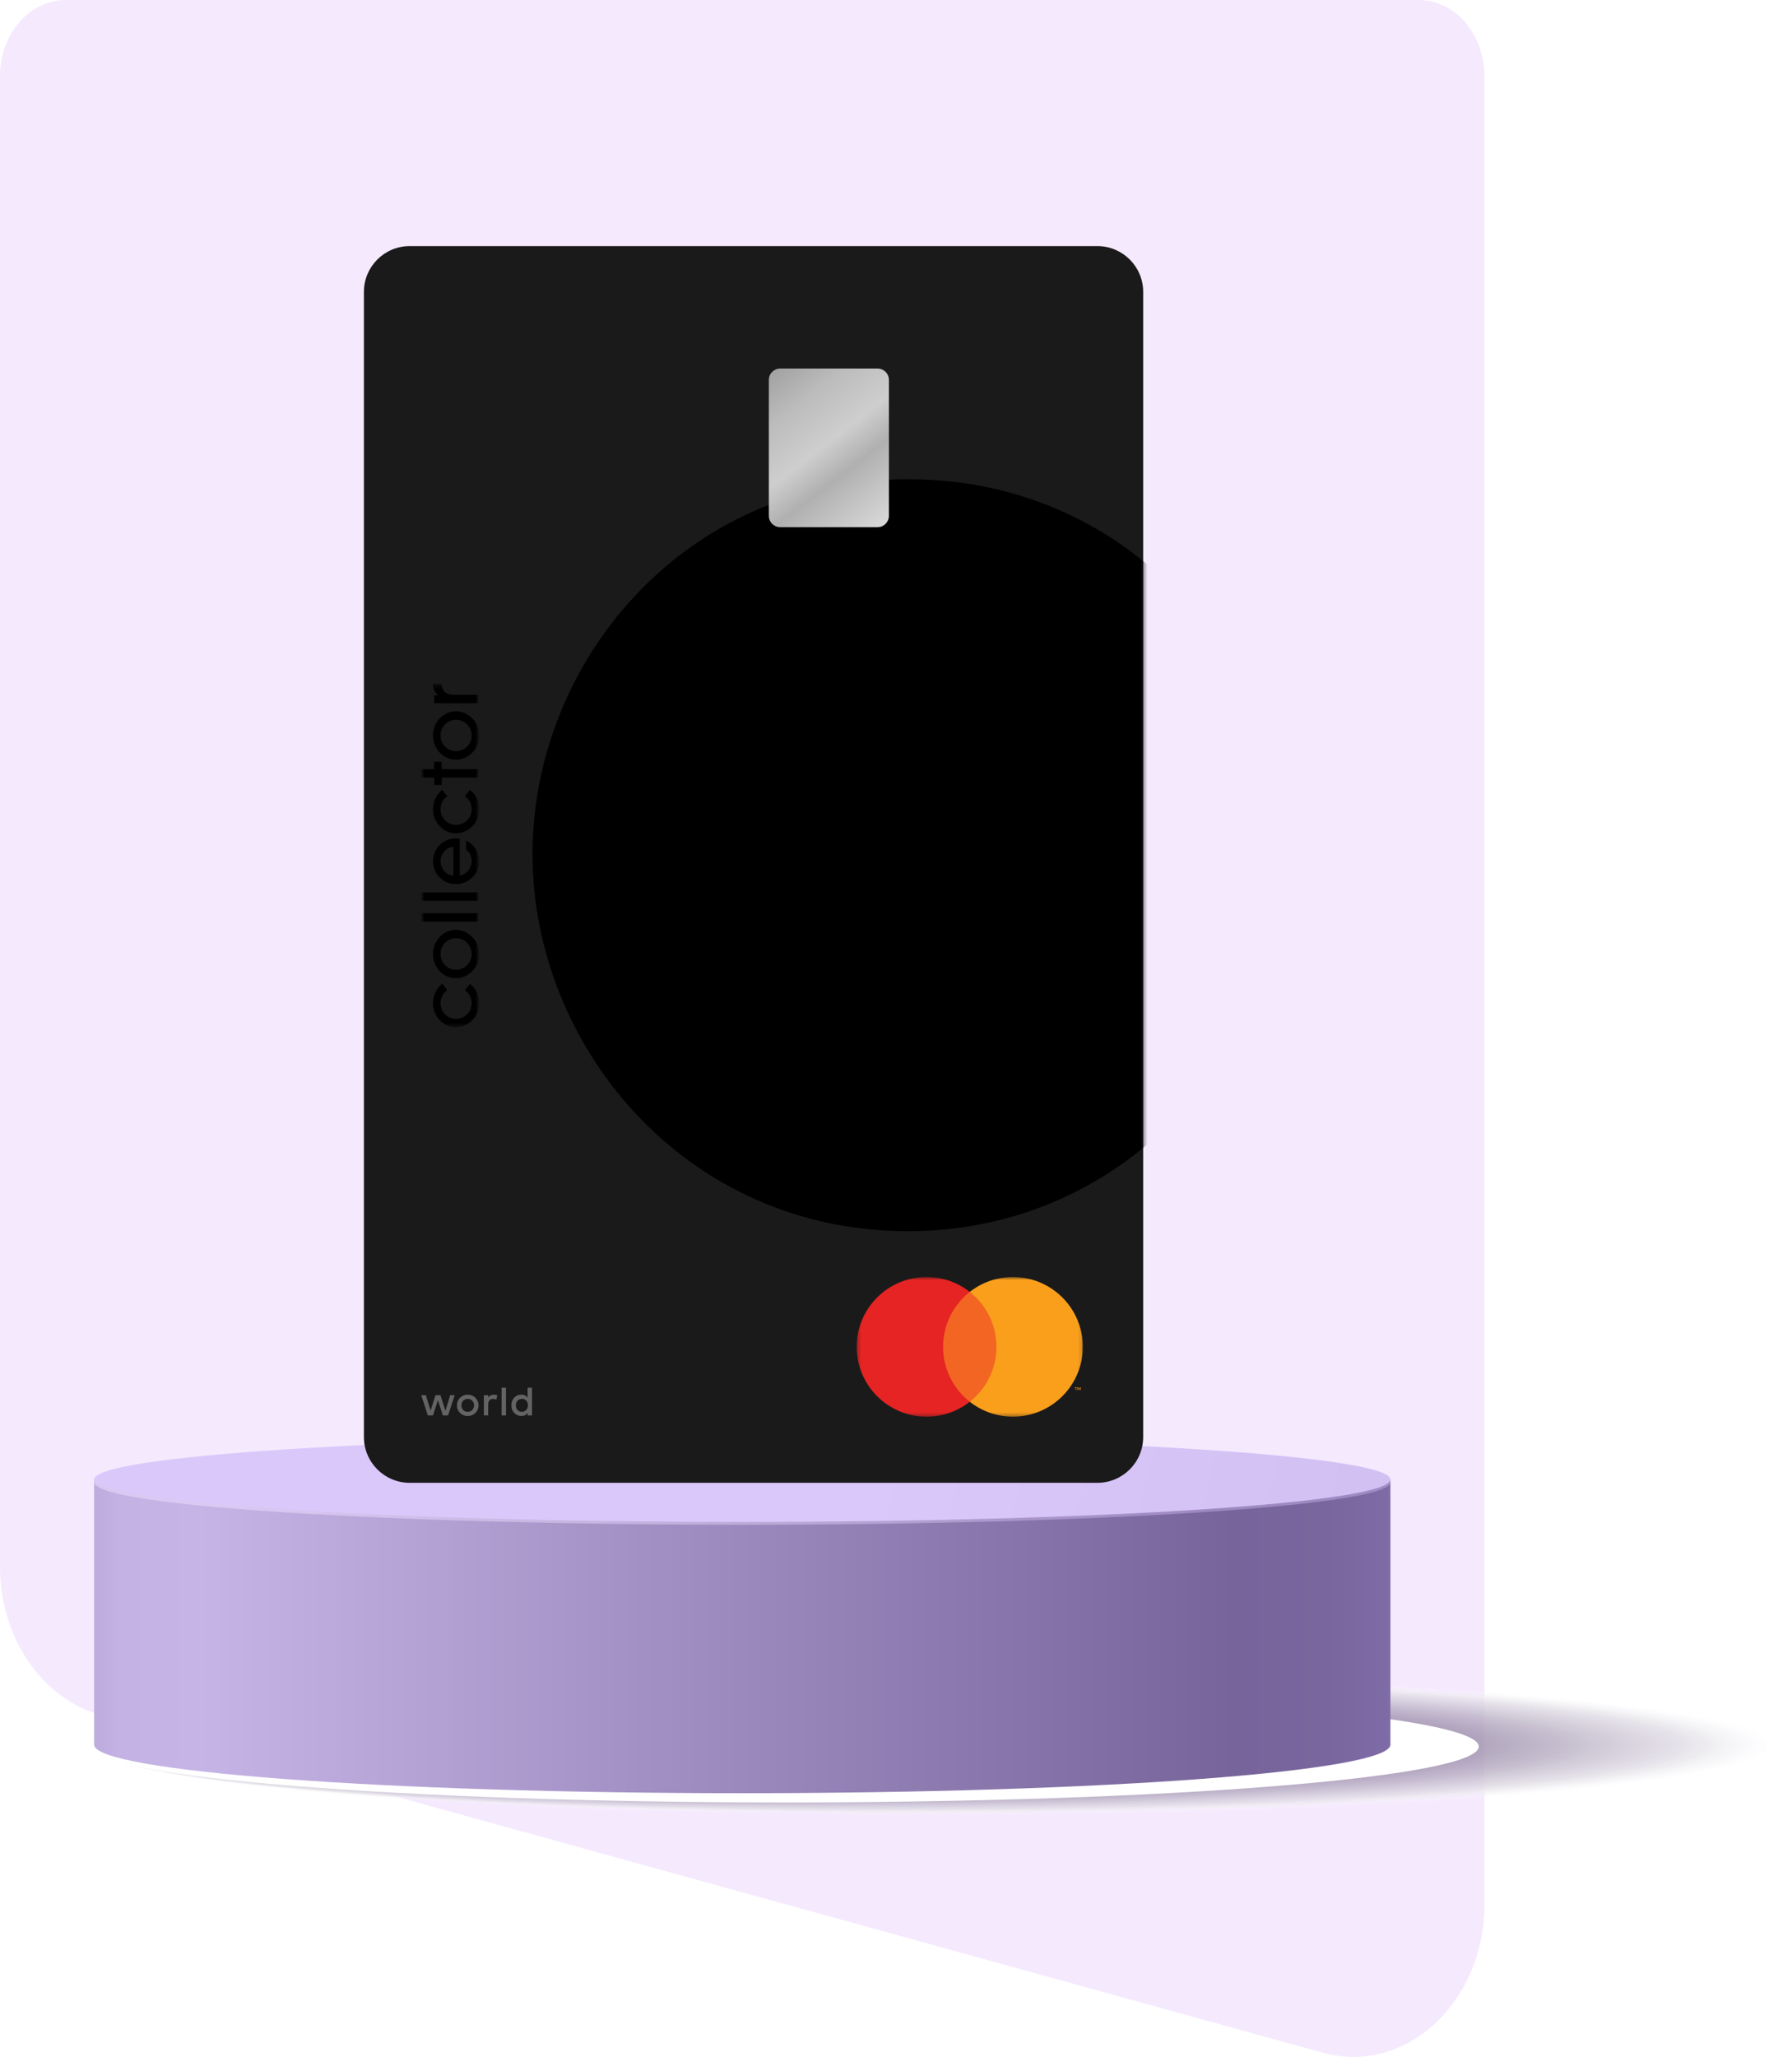 <svg width="488" height="560" viewBox="0 0 488 560" fill="none" xmlns="http://www.w3.org/2000/svg">
<path d="M0 426.55C0 445.782 11.375 462.498 27.493 466.951L360.191 558.853C382.669 565.062 404.247 545.275 404.247 518.452V20.765C404.247 9.297 396.238 0 386.359 0H17.887C8.008 0 0 9.297 0 20.765V426.55Z" fill="#F5E9FE"/>
<g style="mix-blend-mode:multiply" opacity="0.8">
<path opacity="0.02" d="M255.875 494.231C383.117 494.231 486.266 485.62 486.266 474.998C486.266 464.376 383.117 455.765 255.875 455.765C128.633 455.765 25.483 464.376 25.483 474.998C25.483 485.62 128.633 494.231 255.875 494.231Z" fill="#FDFDFD"/>
<path opacity="0.02" d="M255.441 494.178C382.444 494.178 485.401 485.59 485.401 474.996C485.401 464.402 382.444 455.814 255.441 455.814C128.437 455.814 25.48 464.402 25.48 474.996C25.48 485.59 128.437 494.178 255.441 494.178Z" fill="#FCFCFC"/>
<path opacity="0.03" d="M255.008 494.125C381.772 494.125 484.533 485.561 484.533 474.997C484.533 464.433 381.772 455.869 255.008 455.869C128.245 455.869 25.483 464.433 25.483 474.997C25.483 485.561 128.245 494.125 255.008 494.125Z" fill="#FBFAFC"/>
<path opacity="0.04" d="M254.578 494.079C381.1 494.079 483.667 485.538 483.667 475.002C483.667 464.465 381.1 455.924 254.578 455.924C128.055 455.924 25.488 464.465 25.488 475.002C25.488 485.538 128.055 494.079 254.578 494.079Z" fill="#FAF9FB"/>
<path opacity="0.05" d="M254.142 494.022C380.427 494.022 482.801 485.505 482.801 474.999C482.801 464.493 380.427 455.977 254.142 455.977C127.857 455.977 25.483 464.493 25.483 474.999C25.483 485.505 127.857 494.022 254.142 494.022Z" fill="#F9F8FA"/>
<path opacity="0.06" d="M253.711 493.973C379.755 493.973 481.934 485.479 481.934 475.001C481.934 464.523 379.755 456.029 253.711 456.029C127.667 456.029 25.488 464.523 25.488 475.001C25.488 485.479 127.667 493.973 253.711 493.973Z" fill="#F8F7F9"/>
<path opacity="0.06" d="M253.28 493.92C379.086 493.92 481.072 485.45 481.072 475.002C481.072 464.554 379.086 456.084 253.28 456.084C127.474 456.084 25.488 464.554 25.488 475.002C25.488 485.45 127.474 493.92 253.28 493.92Z" fill="#F7F6F8"/>
<path opacity="0.07" d="M252.845 493.87C378.41 493.87 480.201 485.423 480.201 475.003C480.201 464.583 378.41 456.136 252.845 456.136C127.279 456.136 25.488 464.583 25.488 475.003C25.488 485.423 127.279 493.87 252.845 493.87Z" fill="#F6F5F7"/>
<path opacity="0.08" d="M252.414 493.819C377.739 493.819 479.335 485.397 479.335 475.007C479.335 464.617 377.739 456.194 252.414 456.194C127.088 456.194 25.492 464.617 25.492 475.007C25.492 485.397 127.088 493.819 252.414 493.819Z" fill="#F5F4F7"/>
<path opacity="0.09" d="M251.982 493.768C377.07 493.768 478.473 485.367 478.473 475.005C478.473 464.643 377.07 456.243 251.982 456.243C126.895 456.243 25.492 464.643 25.492 475.005C25.492 485.367 126.895 493.768 251.982 493.768Z" fill="#F4F3F6"/>
<path opacity="0.1" d="M251.547 493.71C376.394 493.71 477.602 485.335 477.602 475.003C477.602 464.671 376.394 456.295 251.547 456.295C126.7 456.295 25.492 464.671 25.492 475.003C25.492 485.335 126.7 493.71 251.547 493.71Z" fill="#F3F1F5"/>
<path opacity="0.1" d="M251.115 493.668C375.721 493.668 476.735 485.315 476.735 475.011C476.735 464.707 375.721 456.354 251.115 456.354C126.509 456.354 25.495 464.707 25.495 475.011C25.495 485.315 126.509 493.668 251.115 493.668Z" fill="#F2F0F4"/>
<path opacity="0.11" d="M250.684 493.616C375.052 493.616 475.872 485.285 475.872 475.009C475.872 464.733 375.052 456.402 250.684 456.402C126.315 456.402 25.495 464.733 25.495 475.009C25.495 485.285 126.315 493.616 250.684 493.616Z" fill="#F1EFF3"/>
<path opacity="0.12" d="M250.248 493.559C374.376 493.559 475.002 485.253 475.002 475.007C475.002 464.761 374.376 456.455 250.248 456.455C126.121 456.455 25.495 464.761 25.495 475.007C25.495 485.253 126.121 493.559 250.248 493.559Z" fill="#F0EEF2"/>
<path opacity="0.13" d="M249.818 493.516C373.705 493.516 474.136 485.232 474.136 475.014C474.136 464.796 373.705 456.513 249.818 456.513C125.93 456.513 25.499 464.796 25.499 475.014C25.499 485.232 125.93 493.516 249.818 493.516Z" fill="#EFEDF2"/>
<path opacity="0.13" d="M249.386 493.459C373.036 493.459 473.273 485.2 473.273 475.012C473.273 464.824 373.036 456.565 249.386 456.565C125.737 456.565 25.499 464.824 25.499 475.012C25.499 485.2 125.737 493.459 249.386 493.459Z" fill="#EEECF1"/>
<path opacity="0.14" d="M248.951 493.407C372.36 493.407 472.403 485.171 472.403 475.01C472.403 464.85 372.36 456.614 248.951 456.614C125.542 456.614 25.499 464.85 25.499 475.01C25.499 485.171 125.542 493.407 248.951 493.407Z" fill="#EDEBF0"/>
<path opacity="0.15" d="M248.52 493.356C371.689 493.356 471.537 485.144 471.537 475.014C471.537 464.884 371.689 456.672 248.52 456.672C125.352 456.672 25.504 464.884 25.504 475.014C25.504 485.144 125.352 493.356 248.52 493.356Z" fill="#ECE9EF"/>
<path opacity="0.16" d="M248.089 493.307C371.019 493.307 470.674 485.118 470.674 475.016C470.674 464.914 371.019 456.724 248.089 456.724C125.159 456.724 25.504 464.914 25.504 475.016C25.504 485.118 125.159 493.307 248.089 493.307Z" fill="#EBE8EE"/>
<path opacity="0.17" d="M247.657 493.254C370.347 493.254 469.807 485.089 469.807 475.016C469.807 464.944 370.347 456.779 247.657 456.779C124.967 456.779 25.507 464.944 25.507 475.016C25.507 485.089 124.967 493.254 247.657 493.254Z" fill="#EAE7ED"/>
<path opacity="0.17" d="M247.222 493.201C369.674 493.201 468.941 485.059 468.941 475.015C468.941 464.971 369.674 456.828 247.222 456.828C124.771 456.828 25.504 464.971 25.504 475.015C25.504 485.059 124.771 493.201 247.222 493.201Z" fill="#E9E6EC"/>
<path opacity="0.18" d="M246.79 493.148C369.002 493.148 468.074 485.03 468.074 475.015C468.074 465.001 369.002 456.883 246.79 456.883C124.579 456.883 25.507 465.001 25.507 475.015C25.507 485.03 124.579 493.148 246.79 493.148Z" fill="#E8E5EC"/>
<path opacity="0.19" d="M246.359 493.102C368.331 493.102 467.208 485.006 467.208 475.02C467.208 465.034 368.331 456.938 246.359 456.938C124.388 456.938 25.511 465.034 25.511 475.02C25.511 485.006 124.388 493.102 246.359 493.102Z" fill="#E7E4EB"/>
<path opacity="0.2" d="M245.924 493.047C367.657 493.047 466.341 484.976 466.341 475.02C466.341 465.064 367.657 456.993 245.924 456.993C124.191 456.993 25.507 465.064 25.507 475.02C25.507 484.976 124.191 493.047 245.924 493.047Z" fill="#E6E3EA"/>
<path opacity="0.21" d="M245.493 492.996C366.986 492.996 465.475 484.948 465.475 475.02C465.475 465.091 366.986 457.043 245.493 457.043C124 457.043 25.511 465.091 25.511 475.02C25.511 484.948 124 492.996 245.493 492.996Z" fill="#E5E1E9"/>
<path opacity="0.21" d="M245.062 492.947C366.314 492.947 464.608 484.921 464.608 475.021C464.608 465.12 366.314 457.095 245.062 457.095C123.809 457.095 25.515 465.12 25.515 475.021C25.515 484.921 123.809 492.947 245.062 492.947Z" fill="#E4E0E8"/>
<path opacity="0.22" d="M244.626 492.895C365.64 492.895 463.742 484.894 463.742 475.023C463.742 465.153 365.64 457.152 244.626 457.152C123.612 457.152 25.511 465.153 25.511 475.023C25.511 484.894 123.612 492.895 244.626 492.895Z" fill="#E3DFE7"/>
<path opacity="0.23" d="M244.195 492.844C364.969 492.844 462.875 484.865 462.875 475.023C462.875 465.181 364.969 457.202 244.195 457.202C123.422 457.202 25.515 465.181 25.515 475.023C25.515 484.865 123.422 492.844 244.195 492.844Z" fill="#E2DEE7"/>
<path opacity="0.24" d="M243.763 492.79C364.297 492.79 462.008 484.836 462.008 475.024C462.008 465.212 364.297 457.257 243.763 457.257C123.23 457.257 25.518 465.212 25.518 475.024C25.518 484.836 123.23 492.79 243.763 492.79Z" fill="#E1DDE6"/>
<path opacity="0.25" d="M243.329 492.738C363.624 492.738 461.143 484.806 461.143 475.022C461.143 465.238 363.624 457.306 243.329 457.306C123.034 457.306 25.515 465.238 25.515 475.022C25.515 484.806 123.034 492.738 243.329 492.738Z" fill="#E0DCE5"/>
<path opacity="0.25" d="M242.897 492.688C362.952 492.688 460.275 484.78 460.275 475.026C460.275 465.272 362.952 457.365 242.897 457.365C122.842 457.365 25.518 465.272 25.518 475.026C25.518 484.78 122.842 492.688 242.897 492.688Z" fill="#DFDBE4"/>
<path opacity="0.26" d="M242.466 492.638C362.28 492.638 459.409 484.754 459.409 475.027C459.409 465.301 362.28 457.417 242.466 457.417C122.651 457.417 25.523 465.301 25.523 475.027C25.523 484.754 122.651 492.638 242.466 492.638Z" fill="#DEDAE3"/>
<path opacity="0.27" d="M242.03 492.585C361.607 492.585 458.542 484.724 458.542 475.028C458.542 465.332 361.607 457.472 242.03 457.472C122.454 457.472 25.518 465.332 25.518 475.028C25.518 484.724 122.454 492.585 242.03 492.585Z" fill="#DDD8E2"/>
<path opacity="0.28" d="M241.599 492.536C360.935 492.536 457.676 484.698 457.676 475.03C457.676 465.362 360.935 457.524 241.599 457.524C122.263 457.524 25.523 465.362 25.523 475.03C25.523 484.698 122.263 492.536 241.599 492.536Z" fill="#DCD7E2"/>
<path opacity="0.29" d="M241.168 492.484C360.266 492.484 456.814 484.671 456.814 475.033C456.814 465.394 360.266 457.581 241.168 457.581C122.07 457.581 25.523 465.394 25.523 475.033C25.523 484.671 122.07 492.484 241.168 492.484Z" fill="#DBD6E1"/>
<path opacity="0.29" d="M240.733 492.433C359.59 492.433 455.943 484.643 455.943 475.032C455.943 465.422 359.59 457.631 240.733 457.631C121.876 457.631 25.523 465.422 25.523 475.032C25.523 484.643 121.876 492.433 240.733 492.433Z" fill="#DAD5E0"/>
<path opacity="0.3" d="M240.302 492.378C358.919 492.378 455.077 484.612 455.077 475.032C455.077 465.452 358.919 457.686 240.302 457.686C121.685 457.686 25.527 465.452 25.527 475.032C25.527 484.612 121.685 492.378 240.302 492.378Z" fill="#D9D4DF"/>
<path opacity="0.31" d="M239.871 492.327C358.249 492.327 454.214 484.584 454.214 475.031C454.214 465.479 358.249 457.735 239.871 457.735C121.492 457.735 25.527 465.479 25.527 475.031C25.527 484.584 121.492 492.327 239.871 492.327Z" fill="#D8D3DE"/>
<path opacity="0.32" d="M239.44 492.275C357.578 492.275 453.348 484.556 453.348 475.034C453.348 465.512 357.578 457.792 239.44 457.792C121.301 457.792 25.531 465.512 25.531 475.034C25.531 484.556 121.301 492.275 239.44 492.275Z" fill="#D7D2DD"/>
<path opacity="0.33" d="M239.005 492.227C356.903 492.227 452.478 484.53 452.478 475.036C452.478 465.541 356.903 457.845 239.005 457.845C121.107 457.845 25.531 465.541 25.531 475.036C25.531 484.53 121.107 492.227 239.005 492.227Z" fill="#D6D0DD"/>
<path opacity="0.33" d="M238.573 492.175C356.233 492.175 451.615 484.501 451.615 475.035C451.615 465.569 356.233 457.895 238.573 457.895C120.913 457.895 25.531 465.569 25.531 475.035C25.531 484.501 120.913 492.175 238.573 492.175Z" fill="#D5CFDC"/>
<path opacity="0.34" d="M238.141 492.121C355.561 492.121 450.748 484.472 450.748 475.036C450.748 465.599 355.561 457.95 238.141 457.95C120.722 457.95 25.534 465.599 25.534 475.036C25.534 484.472 120.722 492.121 238.141 492.121Z" fill="#D4CEDB"/>
<path opacity="0.35" d="M237.706 492.075C354.885 492.075 449.878 484.448 449.878 475.039C449.878 465.631 354.885 458.004 237.706 458.004C120.527 458.004 25.534 465.631 25.534 475.039C25.534 484.448 120.527 492.075 237.706 492.075Z" fill="#D3CDDA"/>
<path opacity="0.36" d="M237.275 492.021C354.216 492.021 449.015 484.418 449.015 475.04C449.015 465.662 354.216 458.059 237.275 458.059C120.334 458.059 25.534 465.662 25.534 475.04C25.534 484.418 120.334 492.021 237.275 492.021Z" fill="#D2CCD9"/>
<path opacity="0.37" d="M236.844 491.97C353.544 491.97 448.149 484.39 448.149 475.04C448.149 465.689 353.544 458.109 236.844 458.109C120.143 458.109 25.538 465.689 25.538 475.04C25.538 484.39 120.143 491.97 236.844 491.97Z" fill="#D1CBD8"/>
<path opacity="0.37" d="M236.408 491.915C352.869 491.915 447.278 484.36 447.278 475.039C447.278 465.719 352.869 458.164 236.408 458.164C119.948 458.164 25.538 465.719 25.538 475.039C25.538 484.36 119.948 491.915 236.408 491.915Z" fill="#D0CAD7"/>
<path opacity="0.38" d="M235.977 491.869C352.199 491.869 446.416 484.336 446.416 475.044C446.416 465.751 352.199 458.218 235.977 458.218C119.755 458.218 25.538 465.751 25.538 475.044C25.538 484.336 119.755 491.869 235.977 491.869Z" fill="#CFC9D7"/>
<path opacity="0.39" d="M235.546 491.815C351.528 491.815 445.55 484.307 445.55 475.044C445.55 465.782 351.528 458.273 235.546 458.273C119.565 458.273 25.543 465.782 25.543 475.044C25.543 484.307 119.565 491.815 235.546 491.815Z" fill="#CEC7D6"/>
<path opacity="0.4" d="M235.111 491.763C350.853 491.763 444.68 484.277 444.68 475.043C444.68 465.809 350.853 458.323 235.111 458.323C119.37 458.323 25.543 465.809 25.543 475.043C25.543 484.277 119.37 491.763 235.111 491.763Z" fill="#CDC6D5"/>
<path opacity="0.4" d="M234.68 491.71C350.183 491.71 443.817 484.248 443.817 475.044C443.817 465.839 350.183 458.378 234.68 458.378C119.177 458.378 25.543 465.839 25.543 475.044C25.543 484.248 119.177 491.71 234.68 491.71Z" fill="#CCC5D4"/>
<path opacity="0.41" d="M234.248 491.664C349.51 491.664 442.949 484.225 442.949 475.048C442.949 465.872 349.51 458.433 234.248 458.433C118.985 458.433 25.546 465.872 25.546 475.048C25.546 484.225 118.985 491.664 234.248 491.664Z" fill="#CBC4D3"/>
<path opacity="0.42" d="M233.813 491.606C348.838 491.606 442.084 484.192 442.084 475.046C442.084 465.899 348.838 458.485 233.813 458.485C118.789 458.485 25.543 465.899 25.543 475.046C25.543 484.192 118.789 491.606 233.813 491.606Z" fill="#CAC3D2"/>
<path opacity="0.43" d="M233.381 491.556C348.165 491.556 441.216 484.164 441.216 475.045C441.216 465.927 348.165 458.535 233.381 458.535C118.597 458.535 25.546 465.927 25.546 475.045C25.546 484.164 118.597 491.556 233.381 491.556Z" fill="#C9C2D2"/>
<path opacity="0.44" d="M232.95 491.506C347.494 491.506 440.35 484.137 440.35 475.047C440.35 465.956 347.494 458.587 232.95 458.587C118.406 458.587 25.55 465.956 25.55 475.047C25.55 484.137 118.406 491.506 232.95 491.506Z" fill="#C8C1D1"/>
<path opacity="0.44" d="M232.515 491.455C346.82 491.455 439.483 484.11 439.483 475.05C439.483 465.989 346.82 458.645 232.515 458.645C118.209 458.645 25.546 465.989 25.546 475.05C25.546 484.11 118.209 491.455 232.515 491.455Z" fill="#C7BFD0"/>
<path opacity="0.45" d="M232.084 491.404C346.149 491.404 438.617 484.081 438.617 475.049C438.617 466.017 346.149 458.694 232.084 458.694C118.018 458.694 25.55 466.017 25.55 475.049C25.55 484.081 118.018 491.404 232.084 491.404Z" fill="#C6BECF"/>
<path opacity="0.46" d="M231.653 491.352C345.478 491.352 437.751 484.054 437.751 475.052C437.751 466.049 345.478 458.751 231.653 458.751C117.828 458.751 25.554 466.049 25.554 475.052C25.554 484.054 117.828 491.352 231.653 491.352Z" fill="#C5BDCE"/>
<path opacity="0.47" d="M231.217 491.3C344.804 491.3 436.884 484.025 436.884 475.05C436.884 466.076 344.804 458.801 231.217 458.801C117.63 458.801 25.55 466.076 25.55 475.05C25.55 484.025 117.63 491.3 231.217 491.3Z" fill="#C4BCCD"/>
<path opacity="0.48" d="M230.786 491.249C344.133 491.249 436.018 483.998 436.018 475.054C436.018 466.11 344.133 458.859 230.786 458.859C117.44 458.859 25.554 466.11 25.554 475.054C25.554 483.998 117.44 491.249 230.786 491.249Z" fill="#C3BBCD"/>
<path opacity="0.48" d="M230.354 491.2C343.46 491.2 435.151 483.972 435.151 475.056C435.151 466.139 343.46 458.911 230.354 458.911C117.248 458.911 25.557 466.139 25.557 475.056C25.557 483.972 117.248 491.2 230.354 491.2Z" fill="#C2BACC"/>
<path opacity="0.49" d="M229.923 491.143C342.791 491.143 434.288 483.939 434.288 475.053C434.288 466.167 342.791 458.963 229.923 458.963C117.055 458.963 25.557 466.167 25.557 475.053C25.557 483.939 117.055 491.143 229.923 491.143Z" fill="#C1B9CB"/>
<path opacity="0.5" d="M229.488 491.094C342.115 491.094 433.418 483.913 433.418 475.055C433.418 466.196 342.115 459.015 229.488 459.015C116.86 459.015 25.557 466.196 25.557 475.055C25.557 483.913 116.86 491.094 229.488 491.094Z" fill="#C0B8CA"/>
<path opacity="0.51" d="M229.057 491.044C341.444 491.044 432.552 483.887 432.552 475.058C432.552 466.23 341.444 459.073 229.057 459.073C116.669 459.073 25.562 466.23 25.562 475.058C25.562 483.887 116.669 491.044 229.057 491.044Z" fill="#BFB6C9"/>
<path opacity="0.52" d="M228.625 490.992C340.775 490.992 431.689 483.858 431.689 475.057C431.689 466.257 340.775 459.123 228.625 459.123C116.476 459.123 25.562 466.257 25.562 475.057C25.562 483.858 116.476 490.992 228.625 490.992Z" fill="#BEB5C8"/>
<path opacity="0.52" d="M228.19 490.938C340.099 490.938 430.819 483.828 430.819 475.058C430.819 466.288 340.099 459.178 228.19 459.178C116.282 459.178 25.562 466.288 25.562 475.058C25.562 483.828 116.282 490.938 228.19 490.938Z" fill="#BDB4C7"/>
<path opacity="0.53" d="M227.759 490.889C339.429 490.889 429.956 483.802 429.956 475.059C429.956 466.317 339.429 459.229 227.759 459.229C116.089 459.229 25.562 466.317 25.562 475.059C25.562 483.802 116.089 490.889 227.759 490.889Z" fill="#BCB3C7"/>
<path opacity="0.54" d="M227.328 490.838C338.758 490.838 429.09 483.776 429.09 475.063C429.09 466.351 338.758 459.288 227.328 459.288C115.898 459.288 25.566 466.351 25.566 475.063C25.566 483.776 115.898 490.838 227.328 490.838Z" fill="#BBB2C6"/>
<path opacity="0.55" d="M226.893 490.786C338.083 490.786 428.22 483.746 428.22 475.062C428.22 466.377 338.083 459.337 226.893 459.337C115.703 459.337 25.566 466.377 25.566 475.062C25.566 483.746 115.703 490.786 226.893 490.786Z" fill="#BAB1C5"/>
<path opacity="0.56" d="M226.462 490.737C337.413 490.737 427.357 483.72 427.357 475.063C427.357 466.407 337.413 459.389 226.462 459.389C115.51 459.389 25.566 466.407 25.566 475.063C25.566 483.72 115.51 490.737 226.462 490.737Z" fill="#B9B0C4"/>
<path opacity="0.56" d="M226.029 490.686C336.74 490.686 426.49 483.693 426.49 475.067C426.49 466.44 336.74 459.447 226.029 459.447C115.318 459.447 25.569 466.44 25.569 475.067C25.569 483.693 115.318 490.686 226.029 490.686Z" fill="#B8AEC3"/>
<path opacity="0.57" d="M225.594 490.634C336.065 490.634 425.619 483.664 425.619 475.065C425.619 466.467 336.065 459.496 225.594 459.496C115.123 459.496 25.569 466.467 25.569 475.065C25.569 483.664 115.123 490.634 225.594 490.634Z" fill="#B7ADC2"/>
<path opacity="0.58" d="M225.163 490.58C335.395 490.58 424.757 483.634 424.757 475.066C424.757 466.497 335.395 459.551 225.163 459.551C114.93 459.551 25.569 466.497 25.569 475.066C25.569 483.634 114.93 490.58 225.163 490.58Z" fill="#B6ACC2"/>
<path opacity="0.59" d="M224.732 490.532C334.724 490.532 423.891 483.608 423.891 475.068C423.891 466.527 334.724 459.604 224.732 459.604C114.74 459.604 25.573 466.527 25.573 475.068C25.573 483.608 114.74 490.532 224.732 490.532Z" fill="#B5ABC1"/>
<path opacity="0.6" d="M224.297 490.481C334.049 490.481 423.02 483.582 423.02 475.071C423.02 466.561 334.049 459.662 224.297 459.662C114.545 459.662 25.573 466.561 25.573 475.071C25.573 483.582 114.545 490.481 224.297 490.481Z" fill="#B4AAC0"/>
<path opacity="0.6" d="M223.866 490.429C333.379 490.429 422.158 483.553 422.158 475.07C422.158 466.587 333.379 459.711 223.866 459.711C114.352 459.711 25.573 466.587 25.573 475.07C25.573 483.553 114.352 490.429 223.866 490.429Z" fill="#B3A9BF"/>
<path opacity="0.61" d="M223.435 490.375C332.708 490.375 421.292 483.523 421.292 475.07C421.292 466.618 332.708 459.766 223.435 459.766C114.161 459.766 25.578 466.618 25.578 475.07C25.578 483.523 114.161 490.375 223.435 490.375Z" fill="#B2A8BE"/>
<path opacity="0.62" d="M222.999 490.323C332.033 490.323 420.421 483.493 420.421 475.069C420.421 466.644 332.033 459.815 222.999 459.815C113.966 459.815 25.578 466.644 25.578 475.069C25.578 483.493 113.966 490.323 222.999 490.323Z" fill="#B1A6BD"/>
<path opacity="0.63" d="M222.568 490.272C331.363 490.272 419.559 483.467 419.559 475.073C419.559 466.678 331.363 459.873 222.568 459.873C113.773 459.873 25.578 466.678 25.578 475.073C25.578 483.467 113.773 490.272 222.568 490.272Z" fill="#B0A5BD"/>
<path opacity="0.63" d="M222.136 490.223C330.69 490.223 418.691 483.441 418.691 475.074C418.691 466.708 330.69 459.925 222.136 459.925C113.581 459.925 25.581 466.708 25.581 475.074C25.581 483.441 113.581 490.223 222.136 490.223Z" fill="#AFA4BC"/>
<path opacity="0.64" d="M221.705 490.17C330.019 490.17 417.825 483.411 417.825 475.075C417.825 466.739 330.019 459.98 221.705 459.98C113.391 459.98 25.585 466.739 25.585 475.075C25.585 483.411 113.391 490.17 221.705 490.17Z" fill="#AEA3BB"/>
<path opacity="0.65" d="M221.269 490.117C329.345 490.117 416.958 483.382 416.958 475.073C416.958 466.765 329.345 460.029 221.269 460.029C113.193 460.029 25.581 466.765 25.581 475.073C25.581 483.382 113.193 490.117 221.269 490.117Z" fill="#ADA2BA"/>
<path opacity="0.66" d="M220.839 490.071C328.674 490.071 416.092 483.359 416.092 475.078C416.092 466.797 328.674 460.084 220.839 460.084C113.003 460.084 25.585 466.797 25.585 475.078C25.585 483.359 113.003 490.071 220.839 490.071Z" fill="#ACA1B9"/>
<path opacity="0.67" d="M220.407 490.018C328.005 490.018 415.23 483.329 415.23 475.079C415.23 466.828 328.005 460.14 220.407 460.14C112.81 460.14 25.585 466.828 25.585 475.079C25.585 483.329 112.81 490.018 220.407 490.018Z" fill="#ABA0B8"/>
<path opacity="0.67" d="M219.972 489.965C327.329 489.965 414.359 483.3 414.359 475.077C414.359 466.854 327.329 460.188 219.972 460.188C112.615 460.188 25.585 466.854 25.585 475.077C25.585 483.3 112.615 489.965 219.972 489.965Z" fill="#AA9FB7"/>
<path opacity="0.68" d="M219.541 489.912C326.658 489.912 413.493 483.27 413.493 475.078C413.493 466.885 326.658 460.244 219.541 460.244C112.424 460.244 25.589 466.885 25.589 475.078C25.589 483.27 112.424 489.912 219.541 489.912Z" fill="#A99DB7"/>
<path opacity="0.69" d="M219.11 489.866C325.988 489.866 412.63 483.247 412.63 475.082C412.63 466.918 325.988 460.299 219.11 460.299C112.231 460.299 25.589 466.918 25.589 475.082C25.589 483.247 112.231 489.866 219.11 489.866Z" fill="#A89CB6"/>
<path opacity="0.7" d="M218.675 489.809C325.313 489.809 411.76 483.215 411.76 475.08C411.76 466.945 325.313 460.351 218.675 460.351C112.037 460.351 25.589 466.945 25.589 475.08C25.589 483.215 112.037 489.809 218.675 489.809Z" fill="#A79BB5"/>
<path opacity="0.71" d="M218.242 489.76C324.64 489.76 410.892 483.188 410.892 475.082C410.892 466.975 324.64 460.403 218.242 460.403C111.844 460.403 25.592 466.975 25.592 475.082C25.592 483.188 111.844 489.76 218.242 489.76Z" fill="#A69AB4"/>
<path opacity="0.71" d="M217.811 489.706C323.971 489.706 410.03 483.159 410.03 475.082C410.03 467.006 323.971 460.458 217.811 460.458C111.651 460.458 25.592 467.006 25.592 475.082C25.592 483.159 111.651 489.706 217.811 489.706Z" fill="#A599B3"/>
<path opacity="0.72" d="M217.376 489.66C323.295 489.66 409.16 483.136 409.16 475.087C409.16 467.038 323.295 460.514 217.376 460.514C111.457 460.514 25.592 467.038 25.592 475.087C25.592 483.136 111.457 489.66 217.376 489.66Z" fill="#A498B2"/>
<path opacity="0.73" d="M216.945 489.607C322.624 489.607 408.293 483.106 408.293 475.088C408.293 467.069 322.624 460.569 216.945 460.569C111.266 460.569 25.596 467.069 25.596 475.088C25.596 483.106 111.266 489.607 216.945 489.607Z" fill="#A397B2"/>
<path opacity="0.74" d="M216.514 489.554C321.954 489.554 407.431 483.077 407.431 475.086C407.431 467.095 321.954 460.618 216.514 460.618C111.073 460.618 25.596 467.095 25.596 475.086C25.596 483.077 111.073 489.554 216.514 489.554Z" fill="#A295B1"/>
<path opacity="0.75" d="M216.079 489.501C321.279 489.501 406.561 483.047 406.561 475.087C406.561 467.126 321.279 460.673 216.079 460.673C110.878 460.673 25.597 467.126 25.597 475.087C25.597 483.047 110.878 489.501 216.079 489.501Z" fill="#A194B0"/>
<path opacity="0.75" d="M215.648 489.455C320.608 489.455 405.695 483.024 405.695 475.091C405.695 467.159 320.608 460.728 215.648 460.728C110.688 460.728 25.601 467.159 25.601 475.091C25.601 483.024 110.688 489.455 215.648 489.455Z" fill="#A093AF"/>
<path opacity="0.76" d="M215.216 489.402C319.938 489.402 404.832 482.994 404.832 475.09C404.832 467.185 319.938 460.777 215.216 460.777C110.495 460.777 25.601 467.185 25.601 475.09C25.601 482.994 110.495 489.402 215.216 489.402Z" fill="#9F92AE"/>
<path opacity="0.77" d="M214.781 489.349C319.263 489.349 403.962 482.965 403.962 475.09C403.962 467.216 319.263 460.832 214.781 460.832C110.3 460.832 25.601 467.216 25.601 475.09C25.601 482.965 110.3 489.349 214.781 489.349Z" fill="#9E91AD"/>
<path opacity="0.78" d="M214.35 489.297C318.593 489.297 403.099 482.936 403.099 475.089C403.099 467.242 318.593 460.881 214.35 460.881C110.107 460.881 25.601 467.242 25.601 475.089C25.601 482.936 110.107 489.297 214.35 489.297Z" fill="#9D90AD"/>
<path opacity="0.79" d="M213.918 489.246C317.92 489.246 402.231 482.909 402.231 475.093C402.231 467.276 317.92 460.939 213.918 460.939C109.915 460.939 25.604 467.276 25.604 475.093C25.604 482.909 109.915 489.246 213.918 489.246Z" fill="#9C8FAC"/>
<path opacity="0.79" d="M213.487 489.197C317.249 489.197 401.365 482.883 401.365 475.094C401.365 467.306 317.249 460.992 213.487 460.992C109.724 460.992 25.608 467.306 25.608 475.094C25.608 482.883 109.724 489.197 213.487 489.197Z" fill="#9B8EAB"/>
<path opacity="0.8" d="M213.051 489.14C316.575 489.14 400.498 482.85 400.498 475.092C400.498 467.333 316.575 461.043 213.051 461.043C109.527 461.043 25.604 467.333 25.604 475.092C25.604 482.85 109.527 489.14 213.051 489.14Z" fill="#9A8CAA"/>
<path opacity="0.81" d="M212.62 489.091C315.904 489.091 399.632 482.824 399.632 475.093C399.632 467.363 315.904 461.096 212.62 461.096C109.336 461.096 25.608 467.363 25.608 475.093C25.608 482.824 109.336 489.091 212.62 489.091Z" fill="#998BA9"/>
<path opacity="0.82" d="M212.189 489.04C315.233 489.04 398.766 482.798 398.766 475.097C398.766 467.396 315.233 461.154 212.189 461.154C109.146 461.154 25.612 467.396 25.612 475.097C25.612 482.798 109.146 489.04 212.189 489.04Z" fill="#988AA8"/>
<path opacity="0.83" d="M211.754 488.989C314.559 488.989 397.899 482.769 397.899 475.096C397.899 467.423 314.559 461.203 211.754 461.203C108.948 461.203 25.608 467.423 25.608 475.096C25.608 482.769 108.948 488.989 211.754 488.989Z" fill="#9789A8"/>
<path opacity="0.83" d="M211.323 488.938C313.888 488.938 397.033 482.742 397.033 475.1C397.033 467.457 313.888 461.261 211.323 461.261C108.758 461.261 25.612 467.457 25.612 475.1C25.612 482.742 108.758 488.938 211.323 488.938Z" fill="#9688A7"/>
<path opacity="0.84" d="M210.891 488.885C313.215 488.885 396.166 482.713 396.166 475.098C396.166 467.483 313.215 461.31 210.891 461.31C108.566 461.31 25.615 467.483 25.615 475.098C25.615 482.713 108.566 488.885 210.891 488.885Z" fill="#9587A6"/>
<path opacity="0.85" d="M210.456 488.835C312.543 488.835 395.3 482.687 395.3 475.102C395.3 467.517 312.543 461.369 210.456 461.369C108.37 461.369 25.612 467.517 25.612 475.102C25.612 482.687 108.37 488.835 210.456 488.835Z" fill="#9486A5"/>
<path opacity="0.86" d="M210.024 488.786C311.87 488.786 394.433 482.66 394.433 475.103C394.433 467.546 311.87 461.42 210.024 461.42C108.178 461.42 25.615 467.546 25.615 475.103C25.615 482.66 108.178 488.786 210.024 488.786Z" fill="#9384A4"/>
<path opacity="0.87" d="M209.593 488.729C311.199 488.729 393.567 482.628 393.567 475.101C393.567 467.574 311.199 461.473 209.593 461.473C107.987 461.473 25.62 467.574 25.62 475.101C25.62 482.628 107.987 488.729 209.593 488.729Z" fill="#9283A3"/>
<path opacity="0.87" d="M209.158 488.677C310.525 488.677 392.7 482.598 392.7 475.099C392.7 467.6 310.525 461.521 209.158 461.521C107.79 461.521 25.615 467.6 25.615 475.099C25.615 482.598 107.79 488.677 209.158 488.677Z" fill="#9182A2"/>
<path opacity="0.88" d="M208.727 488.634C309.854 488.634 391.834 482.578 391.834 475.107C391.834 467.636 309.854 461.58 208.727 461.58C107.6 461.58 25.62 467.636 25.62 475.107C25.62 482.578 107.6 488.634 208.727 488.634Z" fill="#9081A2"/>
<path opacity="0.89" d="M208.295 488.577C309.185 488.577 390.971 482.545 390.971 475.105C390.971 467.664 309.185 461.632 208.295 461.632C107.406 461.632 25.62 467.664 25.62 475.105C25.62 482.545 107.406 488.577 208.295 488.577Z" fill="#8F80A1"/>
<path opacity="0.9" d="M207.86 488.525C308.509 488.525 390.101 482.516 390.101 475.103C390.101 467.69 308.509 461.681 207.86 461.681C107.212 461.681 25.62 467.69 25.62 475.103C25.62 482.516 107.212 488.525 207.86 488.525Z" fill="#8E7FA0"/>
<path opacity="0.9" d="M207.429 488.475C307.838 488.475 389.235 482.49 389.235 475.107C389.235 467.724 307.838 461.739 207.429 461.739C107.021 461.739 25.624 467.724 25.624 475.107C25.624 482.49 107.021 488.475 207.429 488.475Z" fill="#8D7E9F"/>
<path opacity="0.91" d="M206.998 488.426C307.168 488.426 388.372 482.463 388.372 475.109C388.372 467.754 307.168 461.792 206.998 461.792C106.828 461.792 25.624 467.754 25.624 475.109C25.624 482.463 106.828 488.426 206.998 488.426Z" fill="#8C7C9E"/>
<path opacity="0.92" d="M206.563 488.372C306.493 488.372 387.502 482.434 387.502 475.109C387.502 467.785 306.493 461.847 206.563 461.847C106.633 461.847 25.624 467.785 25.624 475.109C25.624 482.434 106.633 488.372 206.563 488.372Z" fill="#8B7B9D"/>
<path opacity="0.93" d="M206.131 488.323C305.82 488.323 386.634 482.407 386.634 475.111C386.634 467.814 305.82 461.898 206.131 461.898C106.441 461.898 25.627 467.814 25.627 475.111C25.627 482.407 106.441 488.323 206.131 488.323Z" fill="#8A7A9D"/>
<path opacity="0.94" d="M205.699 488.266C305.15 488.266 385.772 482.375 385.772 475.108C385.772 467.842 305.15 461.951 205.699 461.951C106.248 461.951 25.627 467.842 25.627 475.108C25.627 482.375 106.248 488.266 205.699 488.266Z" fill="#89799C"/>
<path opacity="0.94" d="M205.264 488.22C304.475 488.22 384.901 482.352 384.901 475.113C384.901 467.874 304.475 462.006 205.264 462.006C106.053 462.006 25.627 467.874 25.627 475.113C25.627 482.352 106.053 488.22 205.264 488.22Z" fill="#88789B"/>
<path opacity="0.95" d="M204.834 488.166C303.804 488.166 384.036 482.322 384.036 475.114C384.036 467.905 303.804 462.061 204.834 462.061C105.863 462.061 25.631 467.905 25.631 475.114C25.631 482.322 105.863 488.166 204.834 488.166Z" fill="#87779A"/>
<path opacity="0.96" d="M204.402 488.114C303.134 488.114 383.173 482.293 383.173 475.112C383.173 467.931 303.134 462.11 204.402 462.11C105.67 462.11 25.631 467.931 25.631 475.112C25.631 482.293 105.67 488.114 204.402 488.114Z" fill="#867699"/>
<path opacity="0.97" d="M203.971 488.06C302.463 488.06 382.307 482.263 382.307 475.113C382.307 467.962 302.463 462.165 203.971 462.165C105.479 462.165 25.636 467.962 25.636 475.113C25.636 482.263 105.479 488.06 203.971 488.06Z" fill="#857598"/>
<path opacity="0.98" d="M203.536 488.014C301.787 488.014 381.436 482.24 381.436 475.117C381.436 467.994 301.787 462.22 203.536 462.22C105.284 462.22 25.635 467.994 25.635 475.117C25.635 482.24 105.284 488.014 203.536 488.014Z" fill="#847398"/>
<path opacity="0.98" d="M203.105 487.963C301.118 487.963 380.574 482.211 380.574 475.116C380.574 468.021 301.118 462.27 203.105 462.27C105.091 462.27 25.636 468.021 25.636 475.116C25.636 482.211 105.091 487.963 203.105 487.963Z" fill="#837297"/>
<path opacity="0.99" d="M202.674 487.909C300.447 487.909 379.708 482.182 379.708 475.117C379.708 468.052 300.447 462.325 202.674 462.325C104.901 462.325 25.64 468.052 25.64 475.117C25.64 482.182 104.901 487.909 202.674 487.909Z" fill="#827196"/>
<path d="M202.239 487.863C299.771 487.863 378.837 482.158 378.837 475.121C378.837 468.084 299.771 462.38 202.239 462.38C104.706 462.38 25.64 468.084 25.64 475.121C25.64 482.158 104.706 487.863 202.239 487.863Z" fill="#817095"/>
</g>
<path style="mix-blend-mode:multiply" d="M213.864 490.731C318.156 490.731 402.702 483.915 402.702 475.508C402.702 467.101 318.156 460.285 213.864 460.285C109.571 460.285 25.025 467.101 25.025 475.508C25.025 483.915 109.571 490.731 213.864 490.731Z" fill="url(#paint0_radial_236_1073)"/>
<path d="M202.137 488.205C299.616 488.205 378.638 482.288 378.638 474.989C378.638 467.69 299.616 461.773 202.137 461.773C104.658 461.773 25.636 467.69 25.636 474.989C25.636 482.288 104.658 488.205 202.137 488.205Z" fill="url(#paint1_linear_236_1073)"/>
<path d="M378.639 402.799H25.64V474.989H378.639V402.799Z" fill="url(#paint2_linear_236_1073)"/>
<path style="mix-blend-mode:screen" opacity="0.51" d="M25.64 402.797V403.571C25.64 409.954 104.662 415.127 202.141 415.127C299.62 415.127 378.643 409.954 378.643 403.571V402.797H25.64Z" fill="url(#paint3_linear_236_1073)"/>
<path d="M202.137 414.354C299.616 414.354 378.639 409.18 378.639 402.798C378.639 396.417 299.616 391.243 202.137 391.243C104.658 391.243 25.636 396.417 25.636 402.798C25.636 409.18 104.658 414.354 202.137 414.354Z" fill="url(#paint4_linear_236_1073)"/>
<g filter="url(#filter0_d_236_1073)">
<path d="M311.313 389.235V77.471C311.313 70.583 305.724 65 298.83 65L111.583 65C104.689 65 99.1 70.583 99.1 77.471L99.1 389.235C99.1 396.123 104.689 401.706 111.583 401.706H298.83C305.724 401.706 311.313 396.123 311.313 389.235Z" fill="#1A1A1A"/>
</g>
<path d="M121.303 384.061L122.588 379.852H123.824L122.02 385.36H120.599L119.252 381.213L117.904 385.36H116.508L114.704 379.852H115.976L117.262 384.036L118.597 379.852H119.944L121.303 384.061ZM127.371 379.715C127.791 379.715 128.187 379.79 128.545 379.939C128.904 380.089 129.213 380.29 129.472 380.551C129.732 380.813 129.942 381.114 130.09 381.463C130.238 381.813 130.313 382.2 130.313 382.612C130.313 383.025 130.238 383.411 130.09 383.762C129.942 384.111 129.732 384.423 129.472 384.673C129.213 384.935 128.904 385.135 128.545 385.285C128.187 385.435 127.804 385.51 127.371 385.51C126.939 385.51 126.555 385.435 126.197 385.285C125.839 385.135 125.53 384.935 125.27 384.673C125.011 384.41 124.813 384.111 124.665 383.762C124.516 383.411 124.442 383.025 124.442 382.612C124.442 382.2 124.516 381.813 124.665 381.463C124.813 381.114 125.011 380.801 125.27 380.551C125.53 380.29 125.839 380.089 126.197 379.939C126.555 379.79 126.951 379.715 127.371 379.715ZM127.371 380.851C127.124 380.851 126.902 380.888 126.691 380.976C126.481 381.064 126.308 381.176 126.148 381.338C125.999 381.488 125.876 381.676 125.789 381.9C125.703 382.112 125.653 382.35 125.653 382.612C125.653 382.874 125.703 383.112 125.789 383.324C125.876 383.536 125.999 383.724 126.148 383.886C126.296 384.036 126.481 384.161 126.691 384.248C126.902 384.335 127.124 384.373 127.371 384.373C127.618 384.373 127.841 384.335 128.051 384.248C128.261 384.161 128.434 384.036 128.595 383.886C128.743 383.737 128.867 383.549 128.953 383.324C129.04 383.112 129.089 382.874 129.089 382.612C129.089 382.35 129.04 382.112 128.953 381.9C128.867 381.688 128.743 381.5 128.595 381.338C128.446 381.188 128.261 381.064 128.051 380.976C127.841 380.888 127.618 380.851 127.371 380.851ZM134.515 379.715C134.7 379.715 134.861 379.727 135.009 379.752C135.157 379.777 135.293 379.815 135.429 379.864L135.145 381.051C135.021 380.989 134.873 380.939 134.712 380.901C134.539 380.863 134.391 380.851 134.243 380.851C134.057 380.851 133.884 380.888 133.724 380.951C133.563 381.014 133.427 381.114 133.316 381.238C133.205 381.363 133.118 381.525 133.044 381.701C132.982 381.888 132.945 382.087 132.945 382.324V385.347H131.759V379.852H132.933V380.477C133.118 380.214 133.34 380.014 133.612 379.902C133.884 379.777 134.181 379.715 134.515 379.715ZM137.79 385.36H136.591V377.804H137.79V385.36ZM141.979 379.69C142.375 379.69 142.708 379.765 142.98 379.914C143.264 380.064 143.499 380.265 143.685 380.502V377.804H144.871V385.36H143.685V384.698C143.499 384.947 143.264 385.135 142.98 385.285C142.696 385.435 142.362 385.51 141.979 385.51C141.596 385.51 141.238 385.435 140.916 385.297C140.583 385.148 140.298 384.947 140.051 384.698C139.804 384.436 139.606 384.136 139.47 383.774C139.334 383.424 139.26 383.025 139.26 382.6C139.26 382.175 139.334 381.788 139.47 381.425C139.606 381.076 139.804 380.763 140.051 380.502C140.298 380.24 140.583 380.039 140.916 379.902C141.25 379.765 141.596 379.69 141.979 379.69ZM142.127 380.851C141.868 380.851 141.646 380.901 141.435 380.989C141.238 381.089 141.065 381.213 140.916 381.363C140.78 381.525 140.669 381.713 140.595 381.925C140.521 382.137 140.484 382.363 140.484 382.612C140.484 382.862 140.521 383.087 140.595 383.299C140.669 383.511 140.78 383.698 140.916 383.861C141.052 384.023 141.225 384.148 141.435 384.235C141.646 384.323 141.868 384.373 142.127 384.373C142.387 384.373 142.597 384.323 142.795 384.235C142.993 384.148 143.166 384.023 143.314 383.861C143.462 383.698 143.573 383.524 143.648 383.299C143.722 383.087 143.771 382.849 143.771 382.6C143.771 382.35 143.734 382.112 143.648 381.9C143.573 381.688 143.45 381.5 143.314 381.338C143.166 381.176 142.993 381.064 142.795 380.964C142.597 380.876 142.375 380.826 142.127 380.826V380.851Z" fill="#646363"/>
<mask id="mask0_236_1073" style="mask-type:luminance" maskUnits="userSpaceOnUse" x="233" y="347" width="62" height="39">
<path d="M294.877 347.667H233.293V385.698H294.877V347.667Z" fill="white"/>
</mask>
<g mask="url(#mask0_236_1073)">
<path d="M272.414 351.73H255.757V381.623H272.414V351.73Z" fill="#F26522"/>
<path d="M256.819 366.682C256.819 360.617 259.656 355.215 264.085 351.73C260.85 349.186 256.759 347.667 252.328 347.667C241.815 347.667 233.293 356.18 233.293 366.682C233.293 377.185 241.815 385.699 252.328 385.699C256.77 385.699 260.85 384.179 264.085 381.634C259.656 378.15 256.819 372.748 256.819 366.682Z" fill="#E52423"/>
<path d="M293.067 378.464V377.849H293.308V377.728H292.68V377.849H292.921V378.464H293.054H293.067ZM294.285 378.464V377.728H294.093L293.875 378.234L293.658 377.728H293.464V378.464H293.597V377.909L293.802 378.391H293.948L294.153 377.909V378.464H294.285Z" fill="#F99F1C"/>
<path d="M294.877 366.682C294.877 377.185 286.355 385.699 275.841 385.699C271.399 385.699 267.319 384.179 264.085 381.634C268.515 378.15 271.351 372.748 271.351 366.682C271.351 360.617 268.515 355.215 264.085 351.73C267.319 349.186 271.412 347.667 275.841 347.667C286.355 347.667 294.877 356.18 294.877 366.682Z" fill="#F99F1C"/>
</g>
<mask id="mask1_236_1073" style="mask-type:alpha" maskUnits="userSpaceOnUse" x="99" y="65" width="213" height="337">
<path d="M311.313 389.235V77.471C311.313 70.583 305.724 65 298.83 65L111.583 65C104.689 65 99.1 70.583 99.1 77.471L99.1 389.235C99.1 396.123 104.689 401.706 111.583 401.706H298.83C305.724 401.706 311.313 396.123 311.313 389.235Z" fill="#1A1A1A"/>
</mask>
<g mask="url(#mask1_236_1073)">
<path d="M331.566 174.766C313.901 148.937 284.422 130.471 247.356 130.471H247.298C185.907 130.471 145.017 180.461 145.017 232.581C145.017 284.7 186.486 335.208 247.298 335.208C283.09 335.208 313.206 317.202 331.277 290.74L331.566 174.766Z" fill="black"/>
</g>
<path d="M242.072 140.416V103.451C242.072 101.729 240.675 100.333 238.951 100.333H212.487C210.764 100.333 209.366 101.729 209.366 103.451V140.416C209.366 142.138 210.764 143.534 212.487 143.534H238.951C240.675 143.534 242.072 142.138 242.072 140.416Z" fill="url(#paint5_linear_236_1073)"/>
<mask id="mask2_236_1073" style="mask-type:luminance" maskUnits="userSpaceOnUse" x="114" y="186" width="17" height="94">
<path d="M114.704 186.162V279.691H130.495V186.162H114.704Z" fill="white"/>
</mask>
<g mask="url(#mask2_236_1073)">
<mask id="mask3_236_1073" style="mask-type:luminance" maskUnits="userSpaceOnUse" x="114" y="186" width="17" height="94">
<path d="M114.704 186.162V279.691H130.495V186.162H114.704Z" fill="white"/>
</mask>
<g mask="url(#mask3_236_1073)">
<path d="M117.916 259.734C117.916 263.522 120.871 266.321 124.131 266.321C127.152 266.321 130.495 263.832 130.495 259.734C130.495 255.636 127.085 253.147 124.173 253.147C120.763 253.147 117.916 256.033 117.916 259.734ZM128.446 259.734C128.446 262.289 126.354 264.032 124.195 264.032C122.036 264.032 119.965 262.313 119.965 259.734C119.965 257.154 122.057 255.436 124.173 255.436C126.44 255.436 128.446 257.266 128.446 259.734Z" fill="black"/>
<path d="M114.704 248.616V250.908H130.193V248.616H114.704Z" fill="black"/>
<path d="M114.704 242.96V245.253H130.193V242.96H114.704Z" fill="black"/>
<path d="M117.916 200.241C117.916 204.03 120.871 206.829 124.131 206.829C127.152 206.829 130.495 204.339 130.495 200.241C130.495 196.144 127.085 193.655 124.173 193.655C120.763 193.655 117.916 196.541 117.916 200.241ZM128.446 200.241C128.446 202.797 126.354 204.538 124.195 204.538C122.036 204.538 119.965 202.821 119.965 200.241C119.965 197.662 122.057 195.944 124.173 195.944C126.44 195.944 128.446 197.774 128.446 200.241Z" fill="black"/>
<path d="M119.319 189.267V189.311H118.24V191.448H130.193V189.158H123.654C121.95 189.158 121.042 188.54 120.654 187.814C120.373 187.263 120.223 186.515 120.223 186.162H117.913C117.935 186.737 117.978 188.301 119.315 189.269L119.319 189.267Z" fill="black"/>
<path d="M119.967 273.105C119.967 271.547 120.732 270.31 121.802 269.567L120.432 267.83C118.917 269.02 117.916 270.918 117.916 273.105C117.916 276.894 120.873 279.692 124.131 279.692C127.152 279.692 130.495 277.203 130.495 273.105C130.495 270.776 129.418 268.983 127.958 267.861L126.604 269.579C127.7 270.339 128.446 271.603 128.446 273.107C128.446 275.663 126.354 277.404 124.195 277.404C122.036 277.404 119.965 275.687 119.965 273.107L119.967 273.105Z" fill="black"/>
<path d="M119.967 220.292C119.967 218.737 120.732 217.497 121.802 216.755L120.432 215.017C118.917 216.207 117.916 218.105 117.916 220.292C117.916 224.081 120.871 226.88 124.131 226.88C127.152 226.88 130.495 224.39 130.495 220.292C130.495 217.963 129.418 216.171 127.958 215.048L126.604 216.764C127.7 217.523 128.446 218.788 128.446 220.292C128.446 222.848 126.354 224.589 124.195 224.589C122.036 224.589 119.965 222.871 119.965 220.292H119.967Z" fill="black"/>
<path d="M117.916 234.462C117.916 237.9 120.613 240.72 124.195 240.72C127.583 240.72 130.495 237.965 130.495 234.508C130.495 232.719 129.626 230.127 126.935 228.859V231.269C127.765 231.912 128.446 232.999 128.446 234.42C128.446 235.962 127.498 237.856 125.189 238.431V228.317C125.038 228.295 124.433 228.251 124.045 228.251C120.549 228.273 117.918 231.159 117.918 234.464L117.916 234.462ZM123.461 238.427C121.714 238.318 119.965 236.686 119.965 234.484C119.965 232.282 121.712 230.651 123.461 230.539V238.427Z" fill="black"/>
<path d="M114.704 209.403V211.696H118.268V213.698H120.318V211.696H130.193V209.403H120.289V207.398H118.24V209.403H114.704Z" fill="black"/>
</g>
</g>
<defs>
<filter id="filter0_d_236_1073" x="98.1" y="65" width="214.213" height="339.706" filterUnits="userSpaceOnUse" color-interpolation-filters="sRGB">
<feFlood flood-opacity="0" result="BackgroundImageFix"/>
<feColorMatrix in="SourceAlpha" type="matrix" values="0 0 0 0 0 0 0 0 0 0 0 0 0 0 0 0 0 0 127 0" result="hardAlpha"/>
<feOffset dy="2"/>
<feGaussianBlur stdDeviation="0.5"/>
<feComposite in2="hardAlpha" operator="out"/>
<feColorMatrix type="matrix" values="0 0 0 0 0 0 0 0 0 0 0 0 0 0 0 0 0 0 0.75 0"/>
<feBlend mode="normal" in2="BackgroundImageFix" result="effect1_dropShadow_236_1073"/>
<feBlend mode="normal" in="SourceGraphic" in2="effect1_dropShadow_236_1073" result="shape"/>
</filter>
<radialGradient id="paint0_radial_236_1073" cx="0" cy="0" r="1" gradientUnits="userSpaceOnUse" gradientTransform="translate(214.084 456.099) scale(189.38 15.652)">
<stop offset="0.55" stop-color="#9F8EAA"/>
<stop offset="0.74" stop-color="#A08FAB"/>
<stop offset="0.82" stop-color="#A696B0"/>
<stop offset="0.87" stop-color="#B0A2B9"/>
<stop offset="0.91" stop-color="#BEB3C6"/>
<stop offset="0.94" stop-color="#D1C9D6"/>
<stop offset="0.98" stop-color="#E8E3EA"/>
<stop offset="1" stop-color="white"/>
</radialGradient>
<linearGradient id="paint1_linear_236_1073" x1="25.639" y1="474.989" x2="382.703" y2="474.989" gradientUnits="userSpaceOnUse">
<stop stop-color="#BDABDD"/>
<stop offset="0.02" stop-color="#C4B2E4"/>
<stop offset="0.08" stop-color="#C6B4E6"/>
<stop offset="0.42" stop-color="#A290C4"/>
<stop offset="0.87" stop-color="#77649B"/>
<stop offset="0.94" stop-color="#79669E"/>
<stop offset="0.99" stop-color="#7F6CA7"/>
<stop offset="1" stop-color="#816EAA"/>
</linearGradient>
<linearGradient id="paint2_linear_236_1073" x1="25.64" y1="438.896" x2="382.703" y2="438.896" gradientUnits="userSpaceOnUse">
<stop stop-color="#BDABDD"/>
<stop offset="0.02" stop-color="#C4B2E4"/>
<stop offset="0.08" stop-color="#C6B4E6"/>
<stop offset="0.42" stop-color="#A290C4"/>
<stop offset="0.87" stop-color="#77649B"/>
<stop offset="0.94" stop-color="#79669E"/>
<stop offset="0.99" stop-color="#7F6CA7"/>
<stop offset="1" stop-color="#816EAA"/>
</linearGradient>
<linearGradient id="paint3_linear_236_1073" x1="25.64" y1="408.962" x2="382.703" y2="408.962" gradientUnits="userSpaceOnUse">
<stop stop-color="#F1DDFF"/>
<stop offset="0.02" stop-color="#F1DDFF"/>
<stop offset="0.12" stop-color="#F1DDFF"/>
<stop offset="0.47" stop-color="#E0CCF4"/>
<stop offset="0.86" stop-color="#C2AAE3"/>
<stop offset="1" stop-color="#C2AAE3"/>
</linearGradient>
<linearGradient id="paint4_linear_236_1073" x1="160.518" y1="392.982" x2="720.965" y2="524.911" gradientUnits="userSpaceOnUse">
<stop offset="0.13" stop-color="#DAC8FA"/>
<stop offset="1" stop-color="#BCAADF"/>
</linearGradient>
<linearGradient id="paint5_linear_236_1073" x1="241.552" y1="142.422" x2="209.864" y2="101.342" gradientUnits="userSpaceOnUse">
<stop stop-color="#D9D9D9"/>
<stop offset="0.347" stop-color="#B0B0B0"/>
<stop offset="0.524" stop-color="#CECECE"/>
<stop offset="0.776" stop-color="#BCBCBC"/>
<stop offset="1" stop-color="#A2A2A2"/>
</linearGradient>
</defs>
</svg>
